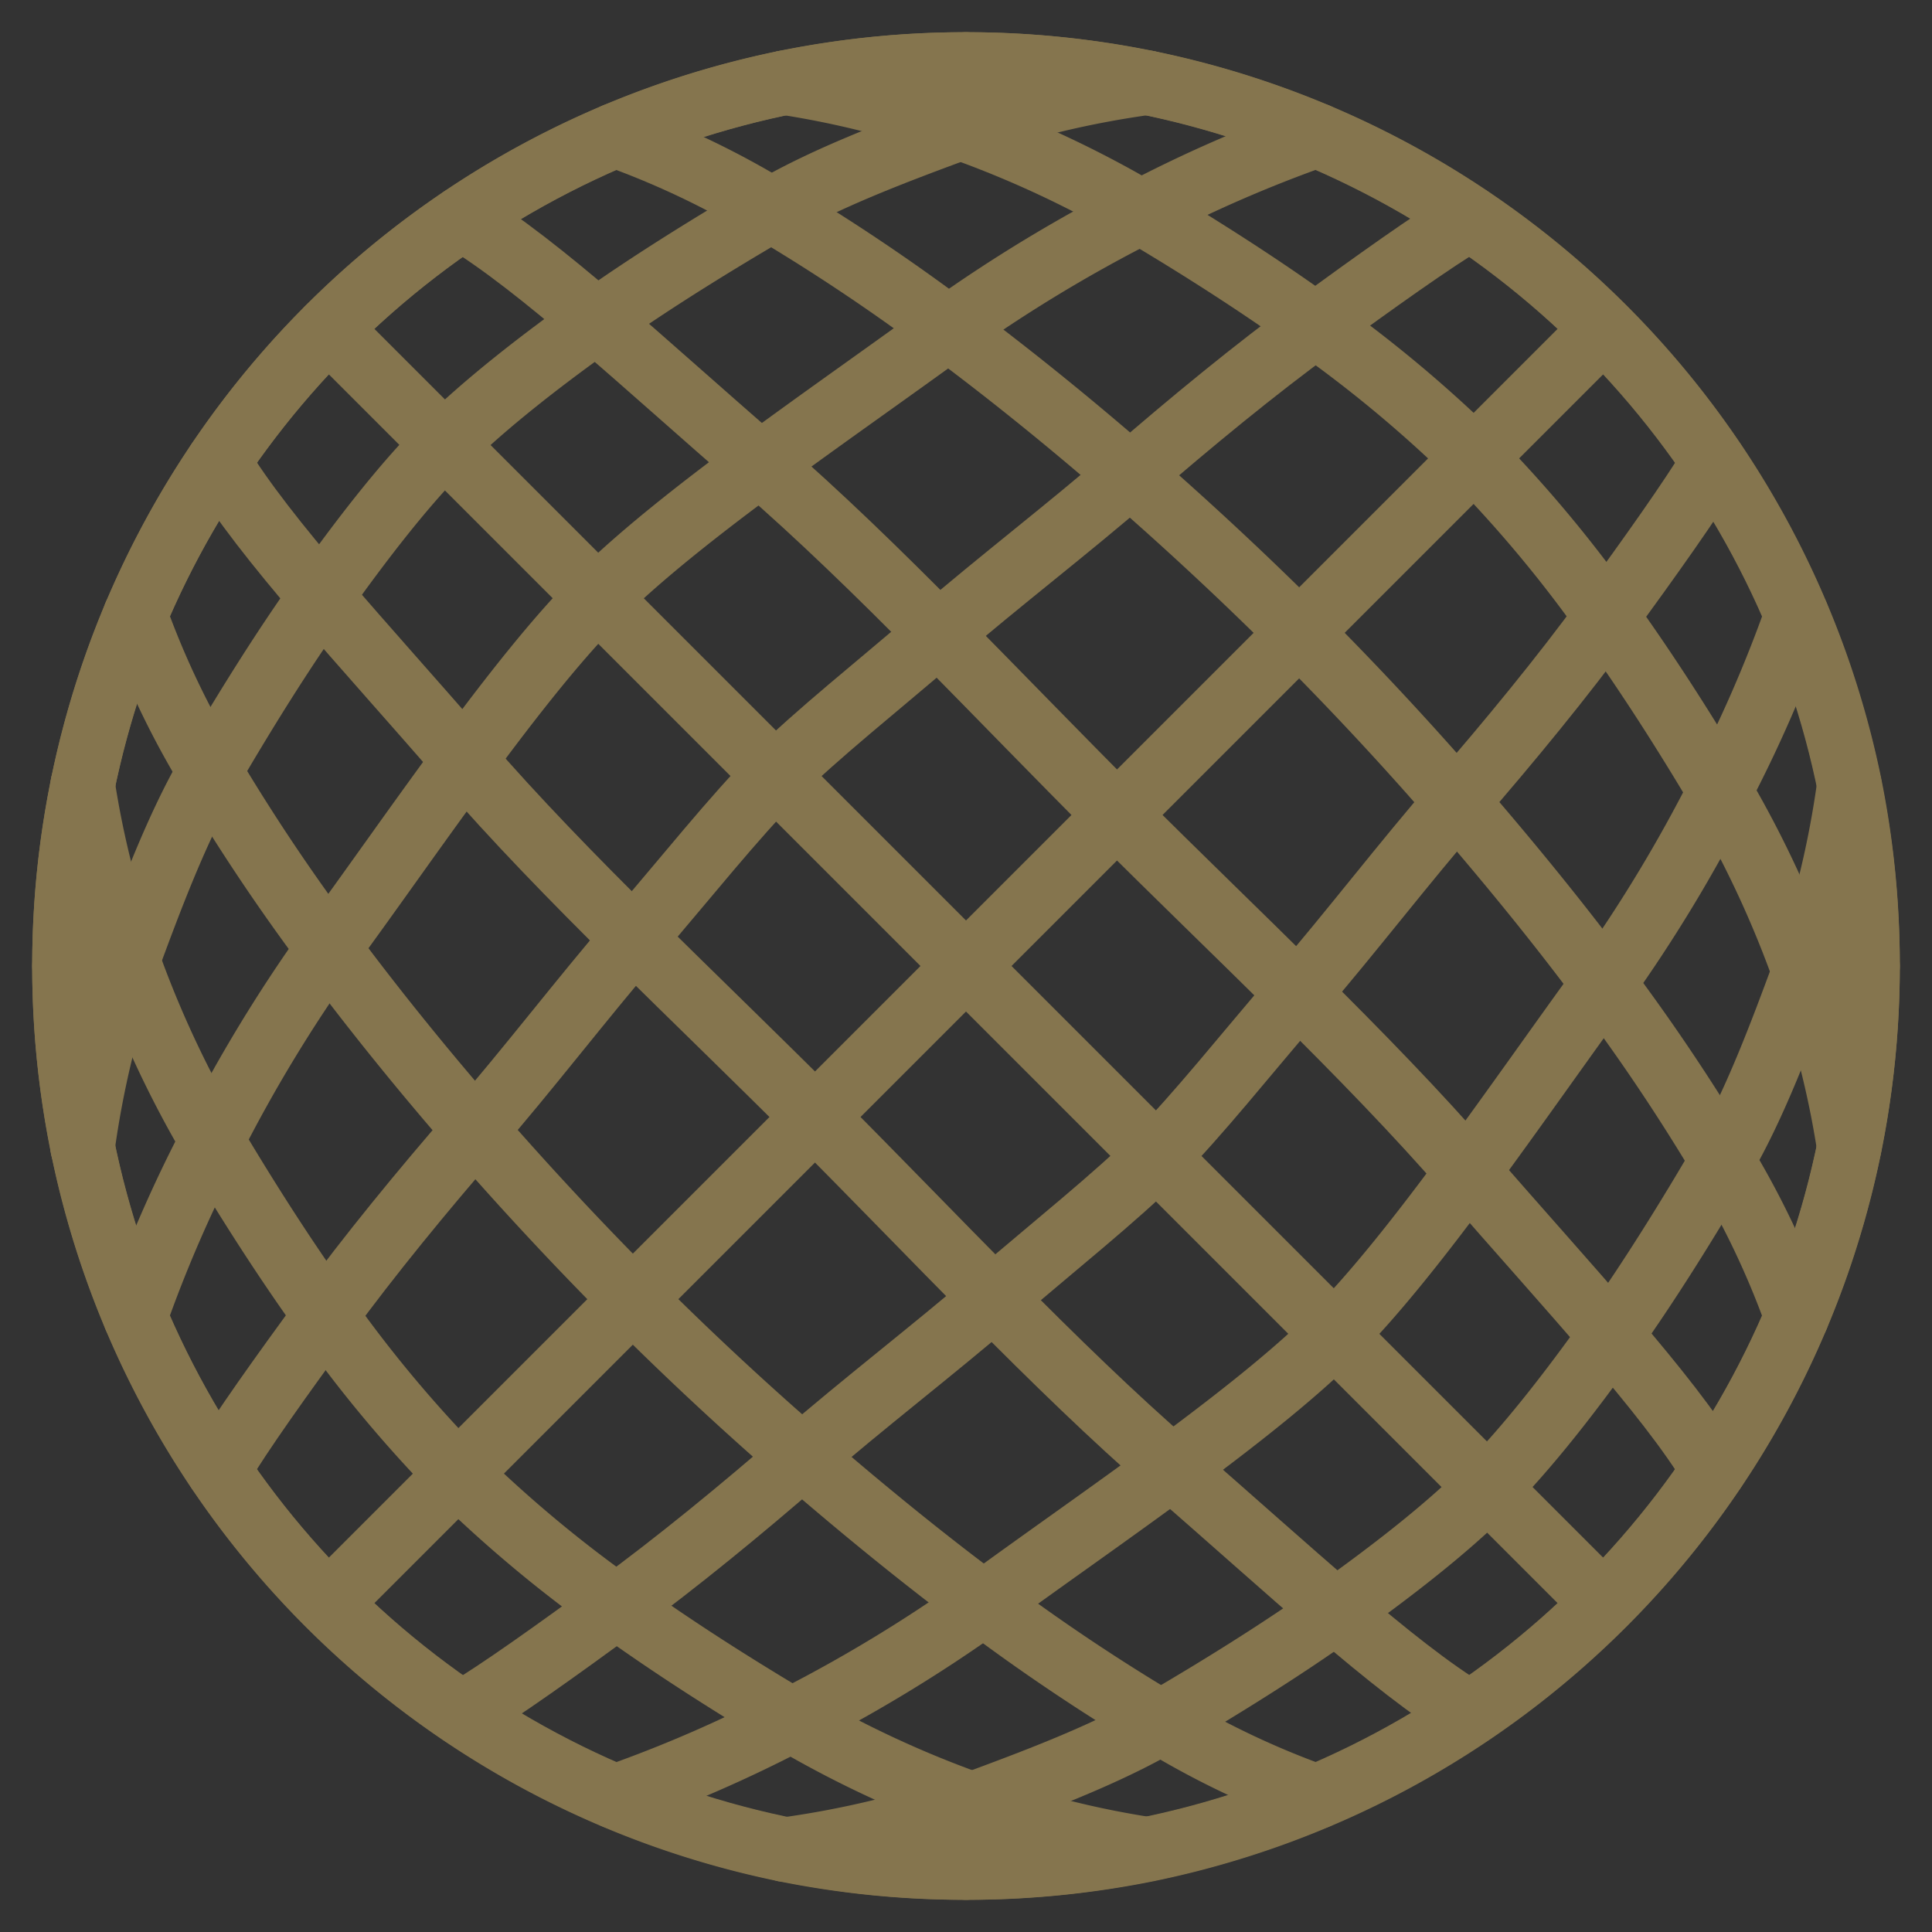 <svg id="aba5b510-3649-4ce2-9e5d-b11661137470" data-name="Layer 1" xmlns="http://www.w3.org/2000/svg" viewBox="0 0 300 300"><rect x="0" y="0" width="300" height="300" fill="#333333" stroke="none"/><defs><style>.e69a0ce3-e070-46ba-a555-c0dd0e246cf9,.ea1833af-ff0f-4917-bc29-3b857b47ef81,.fe050687-3d6d-4ccb-983d-65618cfc15e9{fill:none;}.e69a0ce3-e070-46ba-a555-c0dd0e246cf9,.ea1833af-ff0f-4917-bc29-3b857b47ef81{stroke:#f5f1e8;stroke-miterlimit:10;stroke-width:5px;}.ea1833af-ff0f-4917-bc29-3b857b47ef81,.fe050687-3d6d-4ccb-983d-65618cfc15e9{stroke-linecap:round;}.fe050687-3d6d-4ccb-983d-65618cfc15e9{stroke:#85754e;stroke-linejoin:round;stroke-width:10px;}</style></defs><circle class="e69a0ce3-e070-46ba-a555-c0dd0e246cf9" cx="150" cy="150" r="140"/><g id="e37ee5b2-e863-45a6-9335-3d5eb9e1f208" data-name="MeshGrid"><g id="b7d293e4-9631-4d25-8b4a-03432607e321" data-name="J-axis"><path id="f5551795-23bd-4d26-b3fc-3788c5a5ea9c" data-name="I=8" class="ea1833af-ff0f-4917-bc29-3b857b47ef81" d="M10,150a141,141,0,0,0,2.84,28.21,140,140,0,0,0,109,109A141,141,0,0,0,150,290"/><path id="ef2682bb-11a4-4943-8726-da8c867bb054" data-name="I=7" class="ea1833af-ff0f-4917-bc29-3b857b47ef81" d="M12.84,121.79a143.73,143.73,0,0,0,7,27.36,163.44,163.44,0,0,0,13.09,28c5.28,8.9,11.2,18.22,17.61,27.12a201,201,0,0,0,20.55,24.62,201,201,0,0,0,24.62,20.55c8.9,6.41,18.22,12.33,27.12,17.61a163.44,163.44,0,0,0,28,13.09,143.73,143.73,0,0,0,27.36,7"/><path id="f3d23879-0a4b-4ca7-b240-c3118f470ae5" data-name="I=6" class="ea1833af-ff0f-4917-bc29-3b857b47ef81" d="M21,95.51a133.29,133.29,0,0,0,11.57,24.25A310.81,310.81,0,0,0,51,147.28c7,9.43,14.75,19,22.76,28.2S90.1,193.6,98.25,201.75s17,16.44,26.27,24.46S143.29,242,152.72,249a310.81,310.81,0,0,0,27.52,18.46A133.29,133.29,0,0,0,204.49,279"/><path id="f8e09bbf-527e-44da-9fad-2b2c83274776" data-name="I=5" class="ea1833af-ff0f-4917-bc29-3b857b47ef81" d="M33.91,71.72c3.62,6,9.25,13.1,15.93,20.91S64.25,109,72.09,118.06,89,136.44,98.42,145.75s19.09,18.64,28.14,27.69,18.37,18.74,27.69,28.14,18.63,18.48,27.69,26.33,17.61,15.58,25.43,22.25,14.86,12.31,20.91,15.93"/><path id="b01c960d-30c5-457b-88b5-3de9ec774374" data-name="I=4" class="ea1833af-ff0f-4917-bc29-3b857b47ef81" d="M51,51,69,69,92.81,92.81l27.64,27.64L150,150l29.55,29.55,27.64,27.64L231,231l18,18"/><path id="eb9e9ee8-2c6e-40e0-80b5-01dcc6041b66" data-name="I=3" class="ea1833af-ff0f-4917-bc29-3b857b47ef81" d="M71.72,33.91c6,3.62,13.1,9.25,20.91,15.93S109,64.25,118.06,72.09,136.44,89,145.75,98.42s18.64,19.09,27.69,28.14,18.74,18.37,28.14,27.69,18.48,18.63,26.33,27.69,15.58,17.61,22.25,25.43,12.31,14.86,15.93,20.91"/><path id="a0b74e54-9da7-414a-95fc-c8d6478ecfcb" data-name="I=2" class="ea1833af-ff0f-4917-bc29-3b857b47ef81" d="M95.51,21a133.29,133.29,0,0,1,24.25,11.57A310.81,310.81,0,0,1,147.28,51c9.43,7,19,14.75,28.2,22.76S193.6,90.1,201.75,98.25s16.44,17,24.46,26.27S242,143.29,249,152.72a310.81,310.81,0,0,1,18.46,27.52A133.29,133.29,0,0,1,279,204.49"/><path id="ab5b3378-d9db-49b3-8cd9-a745831ce571" data-name="I=1" class="ea1833af-ff0f-4917-bc29-3b857b47ef81" d="M121.79,12.84a143.73,143.73,0,0,1,27.36,7,163.44,163.44,0,0,1,28,13.09c8.9,5.28,18.22,11.2,27.12,17.61a201,201,0,0,1,24.62,20.55,201,201,0,0,1,20.55,24.62c6.41,8.9,12.33,18.22,17.61,27.12a163.44,163.44,0,0,1,13.09,28,143.73,143.73,0,0,1,7,27.36"/><path id="eb4be1ec-e4e9-44bd-941f-833a613cc62e" data-name="I=0" class="ea1833af-ff0f-4917-bc29-3b857b47ef81" d="M150,10a141,141,0,0,1,28.21,2.84,140,140,0,0,1,109,109A141,141,0,0,1,290,150"/></g><g id="f986beba-761b-4ac9-adab-6b0817b13ac4" data-name="I-axis"><path id="b61ca22e-bf7d-466f-a78b-d23ab6abeddf" data-name="J=8" class="ea1833af-ff0f-4917-bc29-3b857b47ef81" d="M290,150a141,141,0,0,1-2.84,28.21,140,140,0,0,1-109,109A141,141,0,0,1,150,290"/><path id="ff1a088f-322f-4dff-8be6-87fc1be19f2d" data-name="J=7" class="ea1833af-ff0f-4917-bc29-3b857b47ef81" d="M287.16,121.79a149.13,149.13,0,0,1-7,29.06c-3.57,9.68-7.69,20.72-12.75,29.39s-11.14,18.51-17.27,27.13S237.31,224.64,231,231s-15,13.07-23.6,19.19-18.45,12.22-27.13,17.27-19.71,9.18-29.39,12.75a149.13,149.13,0,0,1-29.06,7"/><path id="b71b90d5-d689-482d-9ca8-dcda2a14dd22" data-name="J=6" class="ea1833af-ff0f-4917-bc29-3b857b47ef81" d="M279,95.51a207.6,207.6,0,0,1-11.91,27.3A230.63,230.63,0,0,1,249,152.72c-6.56,9-13.84,19.43-21.06,29.22s-14.39,18.91-20.72,25.25-15.47,13.49-25.25,20.72S161.7,242.41,152.72,249a230.63,230.63,0,0,1-29.91,18.12A207.6,207.6,0,0,1,95.51,279"/><path id="a259d210-a12e-46c9-888d-67874f7abc57" data-name="J=5" class="ea1833af-ff0f-4917-bc29-3b857b47ef81" d="M266.09,71.72c-3.62,6-9.87,14.75-16.61,24s-15.2,19.55-23.27,28.83-16.54,20.35-24.63,29.73-15.69,19-22,25.3-15.93,13.94-25.3,22-20.45,16.55-29.73,24.63-19.6,16.54-28.83,23.27-17.92,13-24,16.61"/><path id="b0ee9d1e-7a99-46f5-b91c-9967879ccab7" data-name="J=4" class="ea1833af-ff0f-4917-bc29-3b857b47ef81" d="M249,51,228.93,71.07,201.75,98.25l-28.31,28.31L150,150l-23.44,23.44L98.25,201.75,71.07,228.93,51,249"/><path id="b5c33250-695b-49d0-af4a-6789fd936db3" data-name="J=3" class="ea1833af-ff0f-4917-bc29-3b857b47ef81" d="M228.28,33.91c-6.05,3.62-14.75,9.87-24,16.61s-19.55,15.2-28.83,23.27-20.35,16.54-29.73,24.63-19,15.69-25.3,22-13.94,15.93-22,25.3S81.87,166.2,73.79,175.48s-16.54,19.6-23.27,28.83-13,17.92-16.61,24"/><path id="e1cc5ad1-e26b-4dc8-9de2-222cf62955f3" data-name="J=2" class="ea1833af-ff0f-4917-bc29-3b857b47ef81" d="M204.49,21a207.6,207.6,0,0,0-27.3,11.91A230.63,230.63,0,0,0,147.28,51c-9,6.56-19.43,13.84-29.22,21.06S99.15,86.48,92.81,92.81s-13.49,15.47-20.72,25.25S57.59,138.3,51,147.28a230.63,230.63,0,0,0-18.12,29.91A207.6,207.6,0,0,0,21,204.49"/><path id="a91ab6cb-fa13-4312-bba9-c6822dd8c5dc" data-name="J=1" class="ea1833af-ff0f-4917-bc29-3b857b47ef81" d="M178.21,12.84a149.13,149.13,0,0,0-29.06,7c-9.68,3.57-20.72,7.69-29.39,12.75S101.25,43.71,92.63,49.84,75.36,62.69,69,69,56,84,49.84,92.63s-12.22,18.45-17.27,27.13-9.18,19.71-12.75,29.39a149.13,149.13,0,0,0-7,29.06"/><path id="a82b5877-ad2f-4b86-b0af-42f335cdc5c7" data-name="J=0" class="ea1833af-ff0f-4917-bc29-3b857b47ef81" d="M150,10a141,141,0,0,0-28.21,2.84,140,140,0,0,0-108.95,109A141,141,0,0,0,10,150"/></g></g><circle class="fe050687-3d6d-4ccb-983d-65618cfc15e9" cx="150" cy="150" r="140"/><g id="fdad791c-9503-4a6e-87a8-3695b1755f8b" data-name="MeshGrid"><g id="a34f7e82-20ba-451f-839f-bdbdc9ebbdc4" data-name="J-axis"><path id="f2bf8eb0-cbba-492a-b983-78e5e8971d24" data-name="I=8" class="fe050687-3d6d-4ccb-983d-65618cfc15e9" d="M10,150a141,141,0,0,0,2.84,28.21,140,140,0,0,0,109,109A141,141,0,0,0,150,290"/><path id="f904bde5-5d2b-494f-8b60-b0ae6e999ccf" data-name="I=7" class="fe050687-3d6d-4ccb-983d-65618cfc15e9" d="M12.84,121.79a143.73,143.73,0,0,0,7,27.36,163.44,163.44,0,0,0,13.09,28c5.28,8.9,11.2,18.22,17.61,27.12a201,201,0,0,0,20.55,24.62,201,201,0,0,0,24.62,20.55c8.9,6.41,18.22,12.33,27.12,17.61a163.44,163.44,0,0,0,28,13.09,143.73,143.73,0,0,0,27.36,7"/><path id="ffadeee4-3c40-4785-ba8d-ee52b4749881" data-name="I=6" class="fe050687-3d6d-4ccb-983d-65618cfc15e9" d="M21,95.51a133.29,133.29,0,0,0,11.57,24.25A310.81,310.81,0,0,0,51,147.28c7,9.43,14.75,19,22.76,28.2S90.1,193.6,98.25,201.75s17,16.44,26.27,24.46S143.29,242,152.72,249a310.81,310.81,0,0,0,27.52,18.46A133.29,133.29,0,0,0,204.49,279"/><path id="b80e86ee-4521-412e-b087-196e8527ca01" data-name="I=5" class="fe050687-3d6d-4ccb-983d-65618cfc15e9" d="M33.91,71.72c3.62,6,9.25,13.1,15.93,20.91S64.25,109,72.09,118.06,89,136.44,98.42,145.75s19.09,18.64,28.14,27.69,18.37,18.74,27.69,28.14,18.63,18.48,27.69,26.33,17.61,15.58,25.43,22.25,14.86,12.31,20.91,15.93"/><path id="bf77739f-810b-46d4-a3bc-360a8f22eb91" data-name="I=4" class="fe050687-3d6d-4ccb-983d-65618cfc15e9" d="M51,51,69,69,92.81,92.81l27.64,27.64L150,150l29.55,29.55,27.64,27.64L231,231l18,18"/><path id="a50ab5fe-702a-41e7-8926-08ba175b4633" data-name="I=3" class="fe050687-3d6d-4ccb-983d-65618cfc15e9" d="M71.72,33.91c6,3.62,13.1,9.25,20.91,15.93S109,64.25,118.06,72.09,136.44,89,145.75,98.42s18.64,19.09,27.69,28.14,18.74,18.37,28.14,27.69,18.48,18.63,26.33,27.69,15.58,17.61,22.25,25.43,12.31,14.86,15.93,20.91"/><path id="a4b4549c-b4f5-4b59-a8f3-50564996052e" data-name="I=2" class="fe050687-3d6d-4ccb-983d-65618cfc15e9" d="M95.51,21a133.29,133.29,0,0,1,24.25,11.57A310.81,310.81,0,0,1,147.28,51c9.43,7,19,14.75,28.2,22.76S193.6,90.1,201.75,98.25s16.44,17,24.46,26.27S242,143.29,249,152.72a310.81,310.81,0,0,1,18.46,27.52A133.29,133.29,0,0,1,279,204.49"/><path id="ae7879c6-d969-4ea5-8cdb-7ecb4c23d3a9" data-name="I=1" class="fe050687-3d6d-4ccb-983d-65618cfc15e9" d="M121.79,12.84a143.73,143.73,0,0,1,27.36,7,163.44,163.44,0,0,1,28,13.09c8.9,5.28,18.22,11.2,27.12,17.61a201,201,0,0,1,24.62,20.55,201,201,0,0,1,20.55,24.62c6.41,8.9,12.33,18.22,17.61,27.12a163.44,163.44,0,0,1,13.09,28,143.73,143.73,0,0,1,7,27.36"/><path id="f0fb8c0b-b4dd-4d7f-98cf-abee54de697a" data-name="I=0" class="fe050687-3d6d-4ccb-983d-65618cfc15e9" d="M150,10a141,141,0,0,1,28.21,2.84,140,140,0,0,1,109,109A141,141,0,0,1,290,150"/></g><g id="a2294091-f53d-4241-8ed6-25ea6a71f807" data-name="I-axis"><path id="b9fe6758-e894-4c85-9d23-9d799edc1f95" data-name="J=8" class="fe050687-3d6d-4ccb-983d-65618cfc15e9" d="M290,150a141,141,0,0,1-2.84,28.21,140,140,0,0,1-109,109A141,141,0,0,1,150,290"/><path id="e5ffaff3-c4a7-4a68-81cd-72771b5b8814" data-name="J=7" class="fe050687-3d6d-4ccb-983d-65618cfc15e9" d="M287.16,121.79a149.13,149.13,0,0,1-7,29.06c-3.57,9.68-7.69,20.72-12.75,29.39s-11.14,18.51-17.27,27.13S237.31,224.64,231,231s-15,13.07-23.6,19.19-18.45,12.22-27.13,17.27-19.71,9.18-29.39,12.75a149.13,149.13,0,0,1-29.06,7"/><path id="ab731a6f-dbed-4a5d-b6a7-104cc0011cf5" data-name="J=6" class="fe050687-3d6d-4ccb-983d-65618cfc15e9" d="M279,95.51a207.6,207.6,0,0,1-11.91,27.3A230.63,230.63,0,0,1,249,152.72c-6.56,9-13.84,19.43-21.06,29.22s-14.39,18.91-20.72,25.25-15.47,13.49-25.25,20.72S161.7,242.41,152.72,249a230.63,230.63,0,0,1-29.91,18.12A207.6,207.6,0,0,1,95.51,279"/><path id="ad00d55c-91f1-4e9f-ad90-27c9063b1668" data-name="J=5" class="fe050687-3d6d-4ccb-983d-65618cfc15e9" d="M266.09,71.72c-3.62,6-9.87,14.75-16.61,24s-15.2,19.55-23.27,28.83-16.54,20.35-24.63,29.73-15.69,19-22,25.3-15.93,13.94-25.3,22-20.45,16.55-29.73,24.63-19.6,16.54-28.83,23.27-17.92,13-24,16.61"/><path id="b9ad5143-c3c5-495e-b568-10e6516d1a4a" data-name="J=4" class="fe050687-3d6d-4ccb-983d-65618cfc15e9" d="M249,51,228.93,71.07,201.75,98.25l-28.31,28.31L150,150l-23.44,23.44L98.25,201.75,71.07,228.93,51,249"/><path id="bd7732da-c5ee-4904-ae1d-b27183f71789" data-name="J=3" class="fe050687-3d6d-4ccb-983d-65618cfc15e9" d="M228.28,33.91c-6.05,3.62-14.75,9.87-24,16.61s-19.55,15.2-28.83,23.27-20.35,16.54-29.73,24.63-19,15.69-25.3,22-13.94,15.93-22,25.3S81.87,166.2,73.79,175.48s-16.54,19.6-23.27,28.83-13,17.92-16.61,24"/><path id="e1726c26-fc17-400d-908f-99a5476d263d" data-name="J=2" class="fe050687-3d6d-4ccb-983d-65618cfc15e9" d="M204.49,21a207.6,207.6,0,0,0-27.3,11.91A230.63,230.63,0,0,0,147.28,51c-9,6.56-19.43,13.84-29.22,21.06S99.15,86.48,92.81,92.81s-13.49,15.47-20.72,25.25S57.59,138.3,51,147.28a230.63,230.63,0,0,0-18.12,29.91A207.6,207.6,0,0,0,21,204.49"/><path id="af91267a-b6c4-40a9-9b70-9ea0b328a3d3" data-name="J=1" class="fe050687-3d6d-4ccb-983d-65618cfc15e9" d="M178.21,12.84a149.13,149.13,0,0,0-29.06,7c-9.68,3.57-20.72,7.69-29.39,12.75S101.25,43.71,92.63,49.84,75.36,62.69,69,69,56,84,49.84,92.63s-12.22,18.45-17.27,27.13-9.18,19.71-12.75,29.39a149.13,149.13,0,0,0-7,29.06"/><path id="ee0e345e-d7f2-401f-8d9f-aa4a875b3ad0" data-name="J=0" class="fe050687-3d6d-4ccb-983d-65618cfc15e9" d="M150,10a141,141,0,0,0-28.21,2.84,140,140,0,0,0-108.95,109A141,141,0,0,0,10,150"/></g></g></svg>